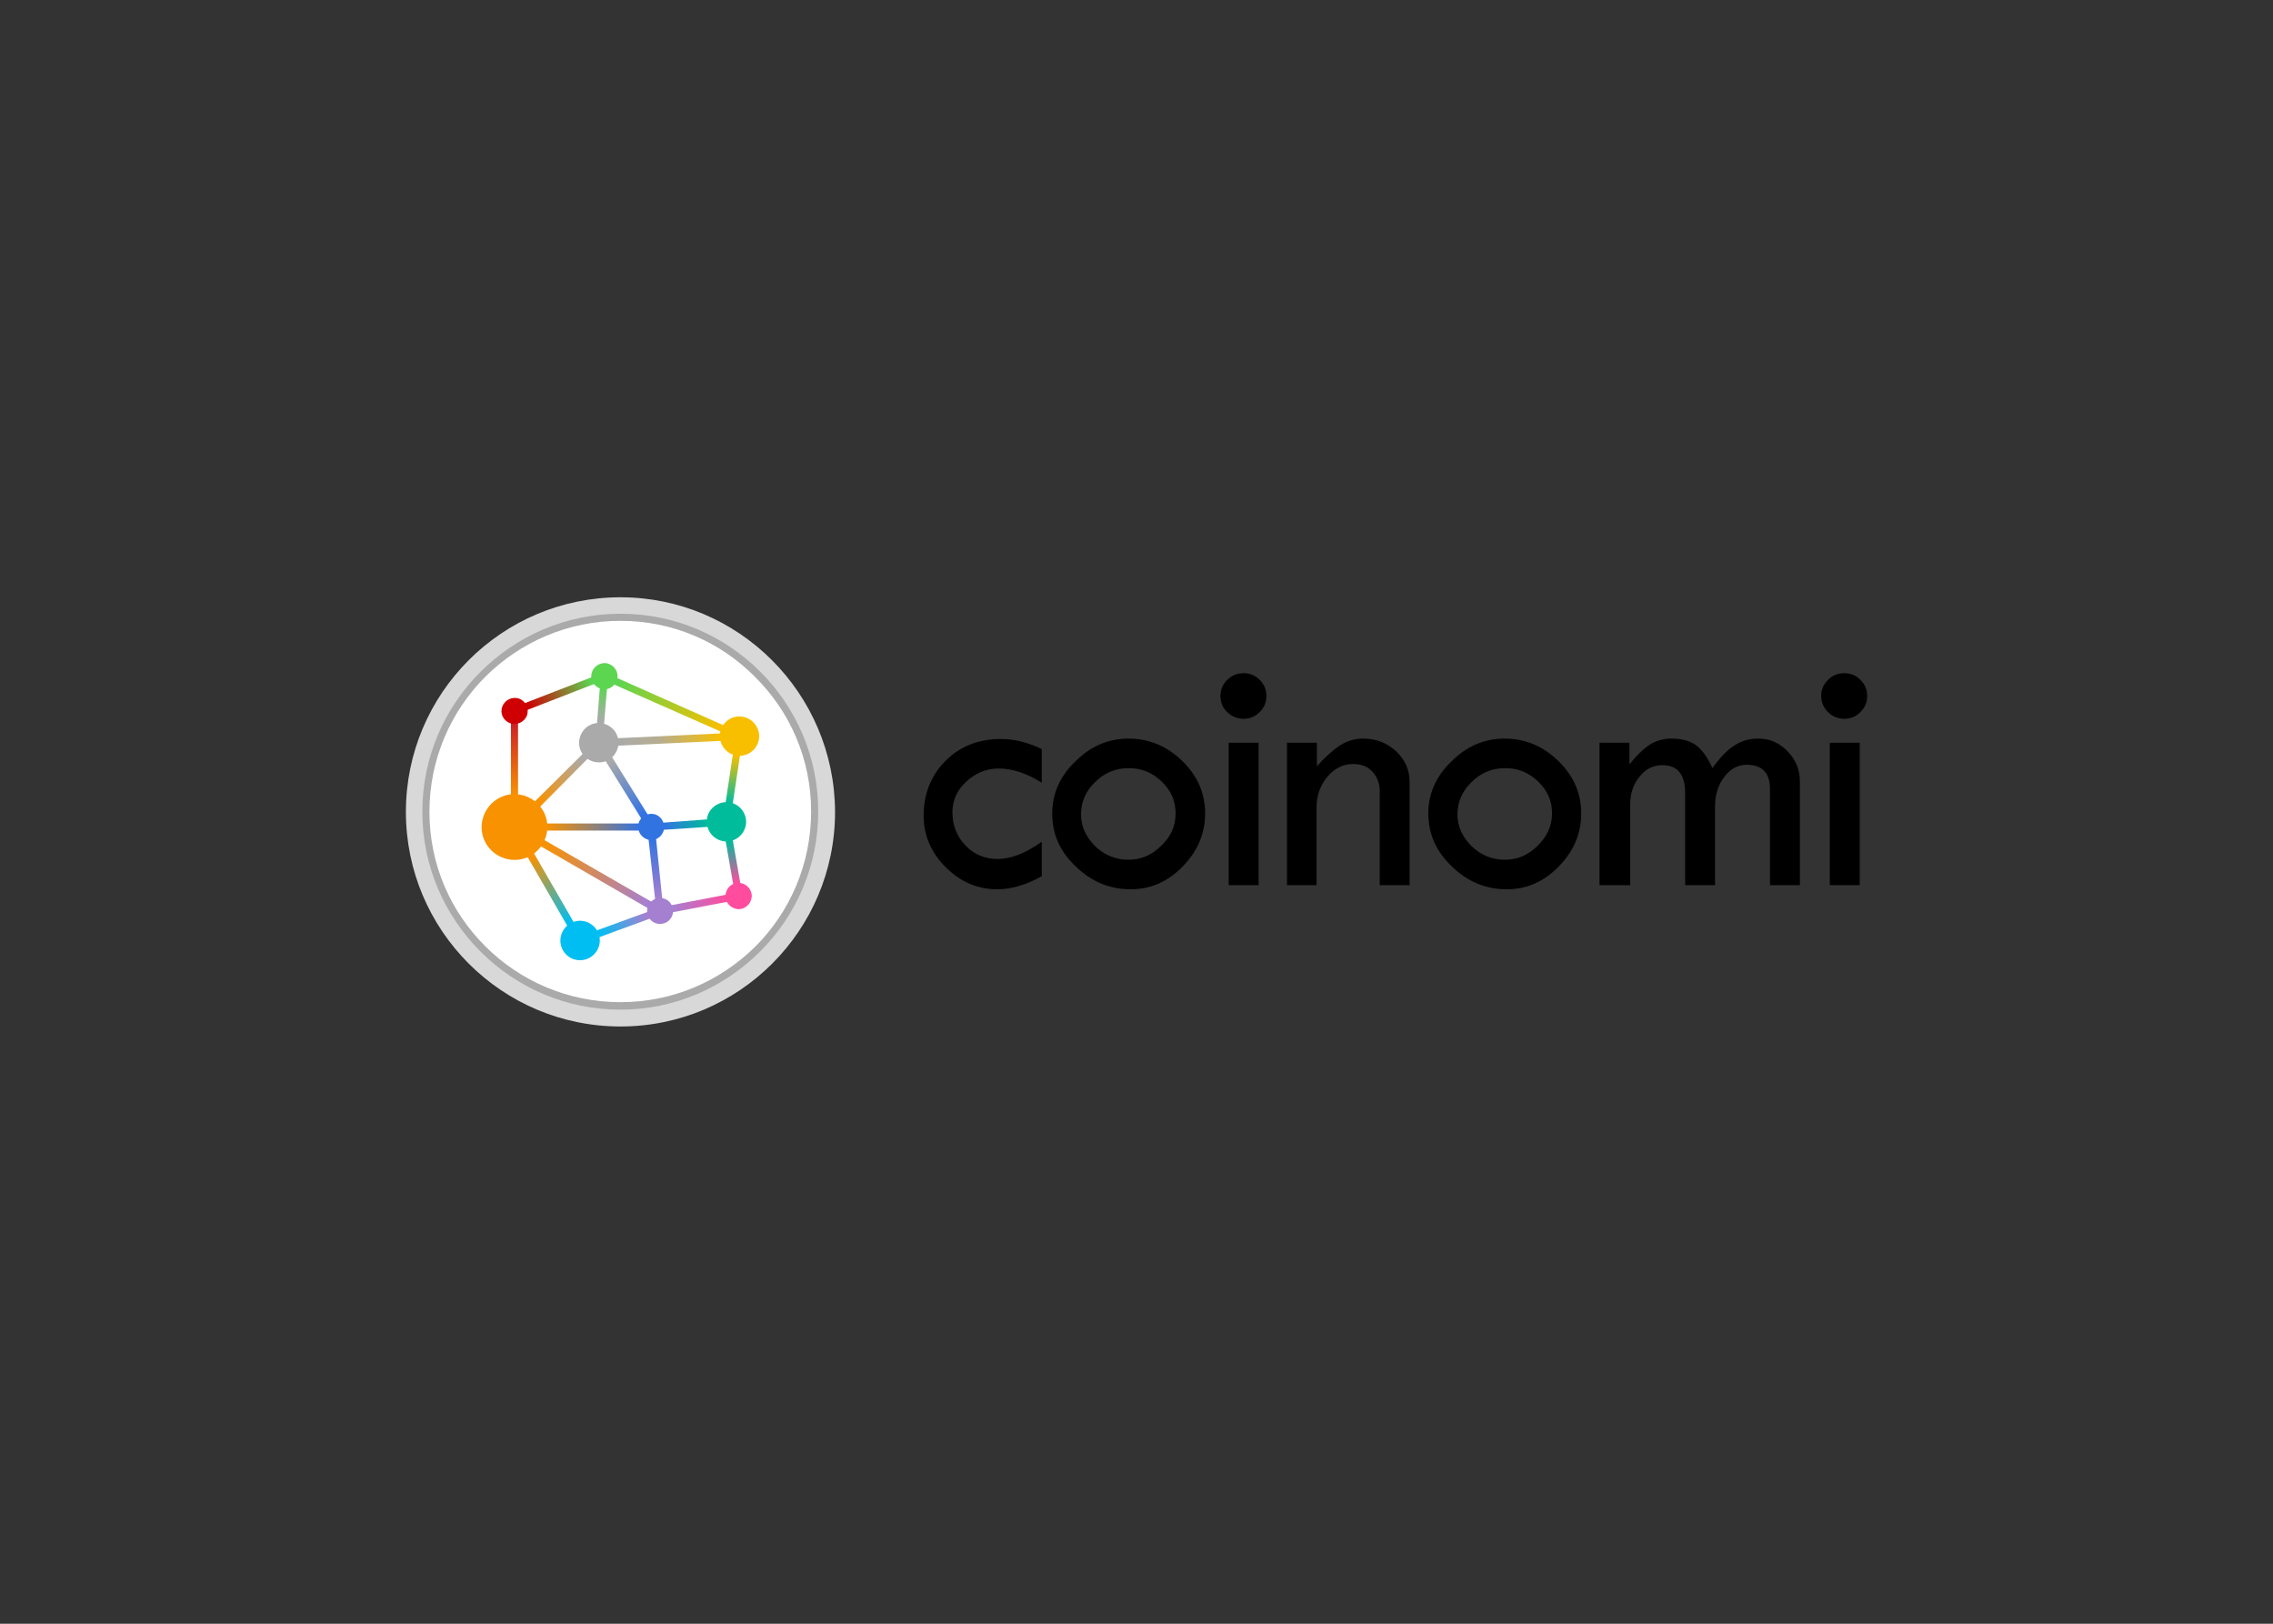 <svg clip-rule="evenodd" fill-rule="evenodd" stroke-linejoin="round" stroke-miterlimit="1.414" viewBox="0 0 560 400" xmlns="http://www.w3.org/2000/svg" xmlns:xlink="http://www.w3.org/1999/xlink"><rect x="0" y="0" width="560" height="400" fill="#333333" stroke="none"/><linearGradient id="a" gradientTransform="matrix(10.129 17.543 -17.543 10.129 33.652 69.407)" gradientUnits="userSpaceOnUse" x1="0" x2="1" y1="0" y2="0"><stop offset="0" stop-color="#f89200"/><stop offset="1" stop-color="#00bef2"/></linearGradient><linearGradient id="b" gradientTransform="matrix(0 -19.555 19.555 0 29.05 53.026)" gradientUnits="userSpaceOnUse" x1="0" x2="1" y1="0" y2="0"><stop offset="0" stop-color="#f89200"/><stop offset="1" stop-color="#cc1f25"/></linearGradient><linearGradient id="c" gradientTransform="matrix(11.901 -11.902 11.902 11.901 35.634 54.866)" gradientUnits="userSpaceOnUse" x1="0" x2="1" y1="0" y2="0"><stop offset="0" stop-color="#f89200"/><stop offset="1" stop-color="#aaa"/></linearGradient><linearGradient id="d" gradientUnits="userSpaceOnUse" x1="37.5" x2="62.545" y1="61.45" y2="61.45"><stop offset="0" stop-color="#f89200"/><stop offset="1" stop-color="#3273e2"/></linearGradient><linearGradient id="e" gradientTransform="matrix(27.578 15.922 -15.922 27.578 37.05 66.04)" gradientUnits="userSpaceOnUse" x1="0" x2="1" y1="0" y2="0"><stop offset="0" stop-color="#f89200"/><stop offset="1" stop-color="#a680d0"/></linearGradient><linearGradient id="f" gradientTransform="matrix(12.822 -4.764 4.764 12.822 51.718 89.921)" gradientUnits="userSpaceOnUse" x1="0" x2="1" y1="0" y2="0"><stop offset="0" stop-color="#00bef2"/><stop offset="1" stop-color="#a680d0"/></linearGradient><linearGradient id="g" gradientTransform="matrix(-14.413 2.753 -2.753 -14.413 85.716 80.522)" gradientUnits="userSpaceOnUse" x1="0" x2="1" y1="0" y2="0"><stop offset="0" stop-color="#ff4c9f"/><stop offset="1" stop-color="#a680d0"/></linearGradient><linearGradient id="h" gradientTransform="matrix(-17.113 6.586 -6.586 -17.113 49.668 22.453)" gradientUnits="userSpaceOnUse" x1="0" x2="1" y1="0" y2="0"><stop offset="0" stop-color="#5cd551"/><stop offset="1" stop-color="#ce0003"/></linearGradient><linearGradient id="i" gradientTransform="matrix(.79 -9.524 9.524 .79 52.055 33.862)" gradientUnits="userSpaceOnUse" x1="0" x2="1" y1="0" y2="0"><stop offset="0" stop-color="#aaa"/><stop offset=".18" stop-color="#a2aea1"/><stop offset=".48" stop-color="#8dba89"/><stop offset=".86" stop-color="#6acd61"/><stop offset="1" stop-color="#5cd551"/></linearGradient><linearGradient id="j" gradientTransform="matrix(-27.543 -12.215 12.215 -27.543 84.113 34.89)" gradientUnits="userSpaceOnUse" x1="0" x2="1" y1="0" y2="0"><stop offset="0" stop-color="#f8bf00"/><stop offset="1" stop-color="#5cd551"/></linearGradient><linearGradient id="k" gradientTransform="matrix(-27.743 1.297 -1.297 -27.743 84.283 37.401)" gradientUnits="userSpaceOnUse" x1="0" x2="1" y1="0" y2="0"><stop offset="0" stop-color="#f8bf00"/><stop offset=".6" stop-color="#b6ad91"/><stop offset="1" stop-color="#aaa"/></linearGradient><linearGradient id="l" gradientTransform="matrix(1.722 16.169 -16.169 1.722 65.919 64.679)" gradientUnits="userSpaceOnUse" x1="0" x2="1" y1="0" y2="0"><stop offset="0" stop-color="#3273e2"/><stop offset=".99" stop-color="#a680d0"/><stop offset="1" stop-color="#a680d0"/></linearGradient><linearGradient id="m" gradientTransform="matrix(8.972 14.436 -14.436 8.972 54.566 43.736)" gradientUnits="userSpaceOnUse" x1="0" x2="1" y1="0" y2="0"><stop offset="0" stop-color="#aaa"/><stop offset="1" stop-color="#3273e2"/></linearGradient><linearGradient id="n" gradientTransform="matrix(-1.925 12.724 -12.724 -1.925 88.413 42.234)" gradientUnits="userSpaceOnUse" x1="0" x2="1" y1="0" y2="0"><stop offset="0" stop-color="#f8bf00"/><stop offset="1" stop-color="#00bc9b"/></linearGradient><linearGradient id="o" gradientTransform="matrix(-11.833 .828 -.828 -11.833 80.678 60.409)" gradientUnits="userSpaceOnUse" x1="0" x2="1" y1="0" y2="0"><stop offset="0" stop-color="#00bc9b"/><stop offset=".99" stop-color="#3273e2"/><stop offset="1" stop-color="#3273e2"/></linearGradient><linearGradient id="p" gradientTransform="matrix(1.927 11.357 -11.357 1.927 86.537 65.177)" gradientUnits="userSpaceOnUse" x1="0" x2="1" y1="0" y2="0"><stop offset="0" stop-color="#00bc9b"/><stop offset="1" stop-color="#ff4c9f"/></linearGradient><g fill-rule="nonzero" transform="matrix(.921 0 0 .921 100 147.137)"><path d="m170.1 65.4v9.2c-4.1 2.3-8.1 3.5-11.9 3.5-5.3 0-9.9-2-13.8-5.9-4-4-5.9-8.6-5.9-13.8 0-5.9 2-10.8 5.9-14.7s8.9-5.8 14.8-5.8c3.5 0 7.2.9 10.9 2.7v9c-4-2.5-7.8-3.8-11.5-3.8-3.3 0-6.2 1.2-8.7 3.5s-3.7 5.1-3.7 8.2c0 3.5 1.2 6.5 3.5 8.9s5.2 3.6 8.6 3.6c3.5 0 7.4-1.5 11.8-4.6zm2.8-7.6c0-5.2 2-9.9 6.2-13.9 4.1-4.1 8.8-6.1 14.2-6.1 5.5 0 10.3 2 14.4 6s6.1 8.7 6.1 14c0 5.4-2 10.1-6 14.2s-8.6 6.1-13.9 6.1c-5.6 0-10.5-2-14.7-6.1-4.3-4-6.3-8.7-6.3-14.2zm33 0c0-3.3-1.2-6.1-3.7-8.5s-5.4-3.6-8.8-3.6c-3.5 0-6.5 1.2-9 3.7-2.5 2.4-3.8 5.3-3.8 8.7 0 3.2 1.3 6 3.8 8.5 2.5 2.4 5.5 3.6 8.9 3.6 3.3 0 6.2-1.2 8.7-3.7 2.7-2.5 3.9-5.4 3.9-8.7zm12-31.4c0-1.7.6-3.1 1.8-4.3s2.7-1.8 4.4-1.8 3.1.6 4.3 1.8 1.8 2.6 1.8 4.3-.6 3.1-1.8 4.3-2.6 1.8-4.3 1.8-3.2-.6-4.4-1.8c-1.2-1.1-1.8-2.6-1.8-4.3zm2.2 12.5h8v38.1h-8zm15.6 38.1v-38.1h8v6.3c2.3-2.6 4.4-4.4 6.2-5.6 1.9-1.2 3.9-1.8 6.2-1.8 3.4 0 6.3 1.1 8.8 3.4 2.4 2.3 3.6 5 3.6 8.2v27.6h-8v-25.2c0-2.1-.7-3.8-2-5.2s-3-2-5.1-2c-2.7 0-4.9 1.1-6.9 3.4-1.9 2.3-2.9 5-2.9 8.2v20.8zm37.8-19.2c0-5.2 2-9.9 6.2-13.9 4.1-4.1 8.8-6.1 14.2-6.1 5.5 0 10.3 2 14.4 6s6.1 8.7 6.1 14c0 5.4-2 10.1-6 14.2s-8.6 6.1-13.9 6.1c-5.6 0-10.5-2-14.7-6.1-4.2-4-6.3-8.7-6.3-14.2zm33.1 0c0-3.3-1.2-6.1-3.7-8.5s-5.4-3.6-8.8-3.6c-3.5 0-6.5 1.2-9 3.7-2.5 2.4-3.8 5.3-3.8 8.7 0 3.2 1.3 6 3.8 8.5 2.5 2.4 5.5 3.6 8.9 3.6 3.3 0 6.2-1.2 8.7-3.7 2.6-2.5 3.9-5.4 3.9-8.7zm12.7 19.2v-38.1h8v5.8c1.9-2.4 3.7-4.1 5.3-5.2 1.7-1.1 3.7-1.7 5.9-1.7 2.9 0 5.1.6 6.8 1.9 1.6 1.3 3 3.3 4.2 6 2-2.8 3.9-4.8 5.8-6 1.9-1.3 4-1.9 6.5-1.9 3 0 5.6 1.1 7.8 3.4s3.3 4.9 3.3 8.1v27.7h-8v-25.8c0-4.2-2.1-6.4-6.2-6.4-2.4 0-4.4 1.1-6 3.2-1.7 2.2-2.5 4.9-2.5 8v21h-8v-24.6c0-5-2-7.5-6.1-7.5-2.4 0-4.5 1-6.1 3.1-1.7 2-2.5 4.6-2.5 7.5v21.5zm59.3-50.6c0-1.7.6-3.1 1.8-4.3s2.7-1.8 4.4-1.8 3.1.6 4.3 1.8 1.8 2.6 1.8 4.3-.6 3.1-1.8 4.3-2.6 1.8-4.3 1.8-3.2-.6-4.4-1.8c-1.1-1.1-1.8-2.6-1.8-4.3zm2.3 12.5h8v38.1h-8z"/><path d="m57.4 0c-31.7 0-57.4 25.7-57.4 57.4s25.7 57.4 57.4 57.4 57.4-25.7 57.4-57.4c-.1-31.7-25.8-57.4-57.4-57.4zm0 109.3c-28.7 0-52-23.3-52-52s23.3-52 52-52 52 23.3 52 52c-.1 28.8-23.3 52-52 52z" fill="#d8d8d8"/><path d="m57.4 4.4c14.6 0 27.8 5.9 37.4 15.5s15.5 22.8 15.5 37.4-5.9 27.8-15.5 37.4-22.8 15.6-37.4 15.6-27.8-5.9-37.4-15.5-15.6-22.8-15.6-37.4 5.9-27.8 15.5-37.4 22.8-15.6 37.5-15.6z" fill="#aaa"/><path d="m93.4 21.3c-9.2-9.3-21.9-15-36-15s-26.8 5.7-36.1 14.9c-9.3 9.3-15 22.1-15 36.2s5.7 26.8 15 36c9.2 9.2 22 14.9 36.1 14.9s26.8-5.7 36.1-14.9c9.2-9.2 14.9-22 14.9-36.1s-5.7-26.8-15-36z" fill="#fff"/><path d="m32.4 69.2 1.7-1 10.9 18.9-1.7 1z" fill="url(#a)"/><path d="m28.1 33.5h1.9v19.6h-1.9z" fill="url(#b)"/><path d="m35.7 56.2-1.4-1.4 13.2-13.1 1.3 1.3z" fill="url(#c)"/><path d="m37.5 60.5h25v1.9h-25z" fill="url(#d)"/><path d="m35.9 66.5.9-1.7 29 16.7-1 1.7z" fill="url(#e)"/><path d="m51.5 91-.7-1.8 14-5.1.6 1.8z" fill="url(#f)"/><path d="m85.9 79.5.3 1.9-15.1 2.9-.3-1.9z" fill="url(#g)"/><path d="m49.9 21.3.7 1.8-18.3 7.1-.7-1.8z" fill="url(#h)"/><path d="m53 34.1-1.9-.2.8-9.8 1.9.2z" fill="url(#i)"/><path d="m85.1 34.3-.7 1.7-28.8-12.7.7-1.8z" fill="url(#j)"/><path d="m84.3 36.4.1 2-27.9 1.3-.1-2z" fill="url(#k)"/><path d="m64.9 64.6 2-.2 1.7 16.5-1.9.2z" fill="url(#l)"/><path d="m53.3 43.6 1.7-1.1 9.8 15.8-1.7 1.1z" fill="url(#m)"/><path d="m87.5 41.8 1.9.3-2 13.3-1.9-.3z" fill="url(#n)"/><path d="m80.7 59.4.2 2-12.1.8-.2-1.9z" fill="url(#o)"/><path d="m85.5 65 1.9-.3 2.1 12-1.9.3z" fill="url(#p)"/><path d="m29.9 52.7c4.8.5 8.4 4.7 7.9 9.6-.5 4.8-4.7 8.4-9.6 7.9-4.8-.5-8.4-4.7-7.9-9.6.5-4.8 4.8-8.4 9.6-7.9z" fill="#f89200"/><path d="m86.2 54.8c2.9.3 5 2.8 4.8 5.7-.3 2.9-2.8 5-5.7 4.8-2.9-.3-5-2.8-4.8-5.7s2.8-5 5.7-4.8z" fill="#00bc9b"/><path d="m89.7 31.9c2.9.3 5 2.8 4.8 5.7-.3 2.9-2.8 5-5.7 4.8-2.9-.3-5-2.8-4.8-5.7s2.8-5.1 5.7-4.8z" fill="#f8bf00"/><path d="m53.4 17.6c1.9.2 3.4 1.9 3.2 3.8s-1.9 3.4-3.8 3.2-3.4-1.9-3.2-3.8 1.9-3.3 3.8-3.2z" fill="#5cd551"/><path d="m89.3 76.4c1.9.2 3.4 1.9 3.2 3.8s-1.9 3.4-3.8 3.2-3.4-1.9-3.2-3.8c.2-2 1.9-3.4 3.8-3.2z" fill="#ff4c9f"/><path d="m41.4 92.7c-.5-2.9 1.5-5.6 4.3-6.1 2.9-.5 5.6 1.5 6.1 4.3.5 2.9-1.5 5.6-4.3 6.1-2.9.5-5.6-1.4-6.1-4.3z" fill="#00bef2"/><path d="m32.4 31.6c-.7 1.8-2.7 2.7-4.5 2.1-1.9-.7-2.8-2.7-2.1-4.5s2.7-2.7 4.5-2.1c1.8.7 2.7 2.7 2.1 4.5z" fill="#ce0003"/><path d="m53.8 43.7c-2.6 1.2-5.8 0-7-2.6s0-5.8 2.6-7 5.8 0 7 2.6c1.2 2.7 0 5.8-2.6 7z" fill="#aaa"/><path d="m64.4 64.7c-1.8-.7-2.7-2.7-2.1-4.5.7-1.8 2.7-2.7 4.5-2.1 1.8.7 2.7 2.7 2.1 4.5-.7 1.9-2.7 2.8-4.5 2.1z" fill="#3273e2"/><path d="m65.3 86.1c-1.2-1.5-1-3.7.5-4.9s3.7-1 4.9.5 1 3.7-.5 4.9-3.7 1-4.9-.5z" fill="#a680d0"/></g></svg>